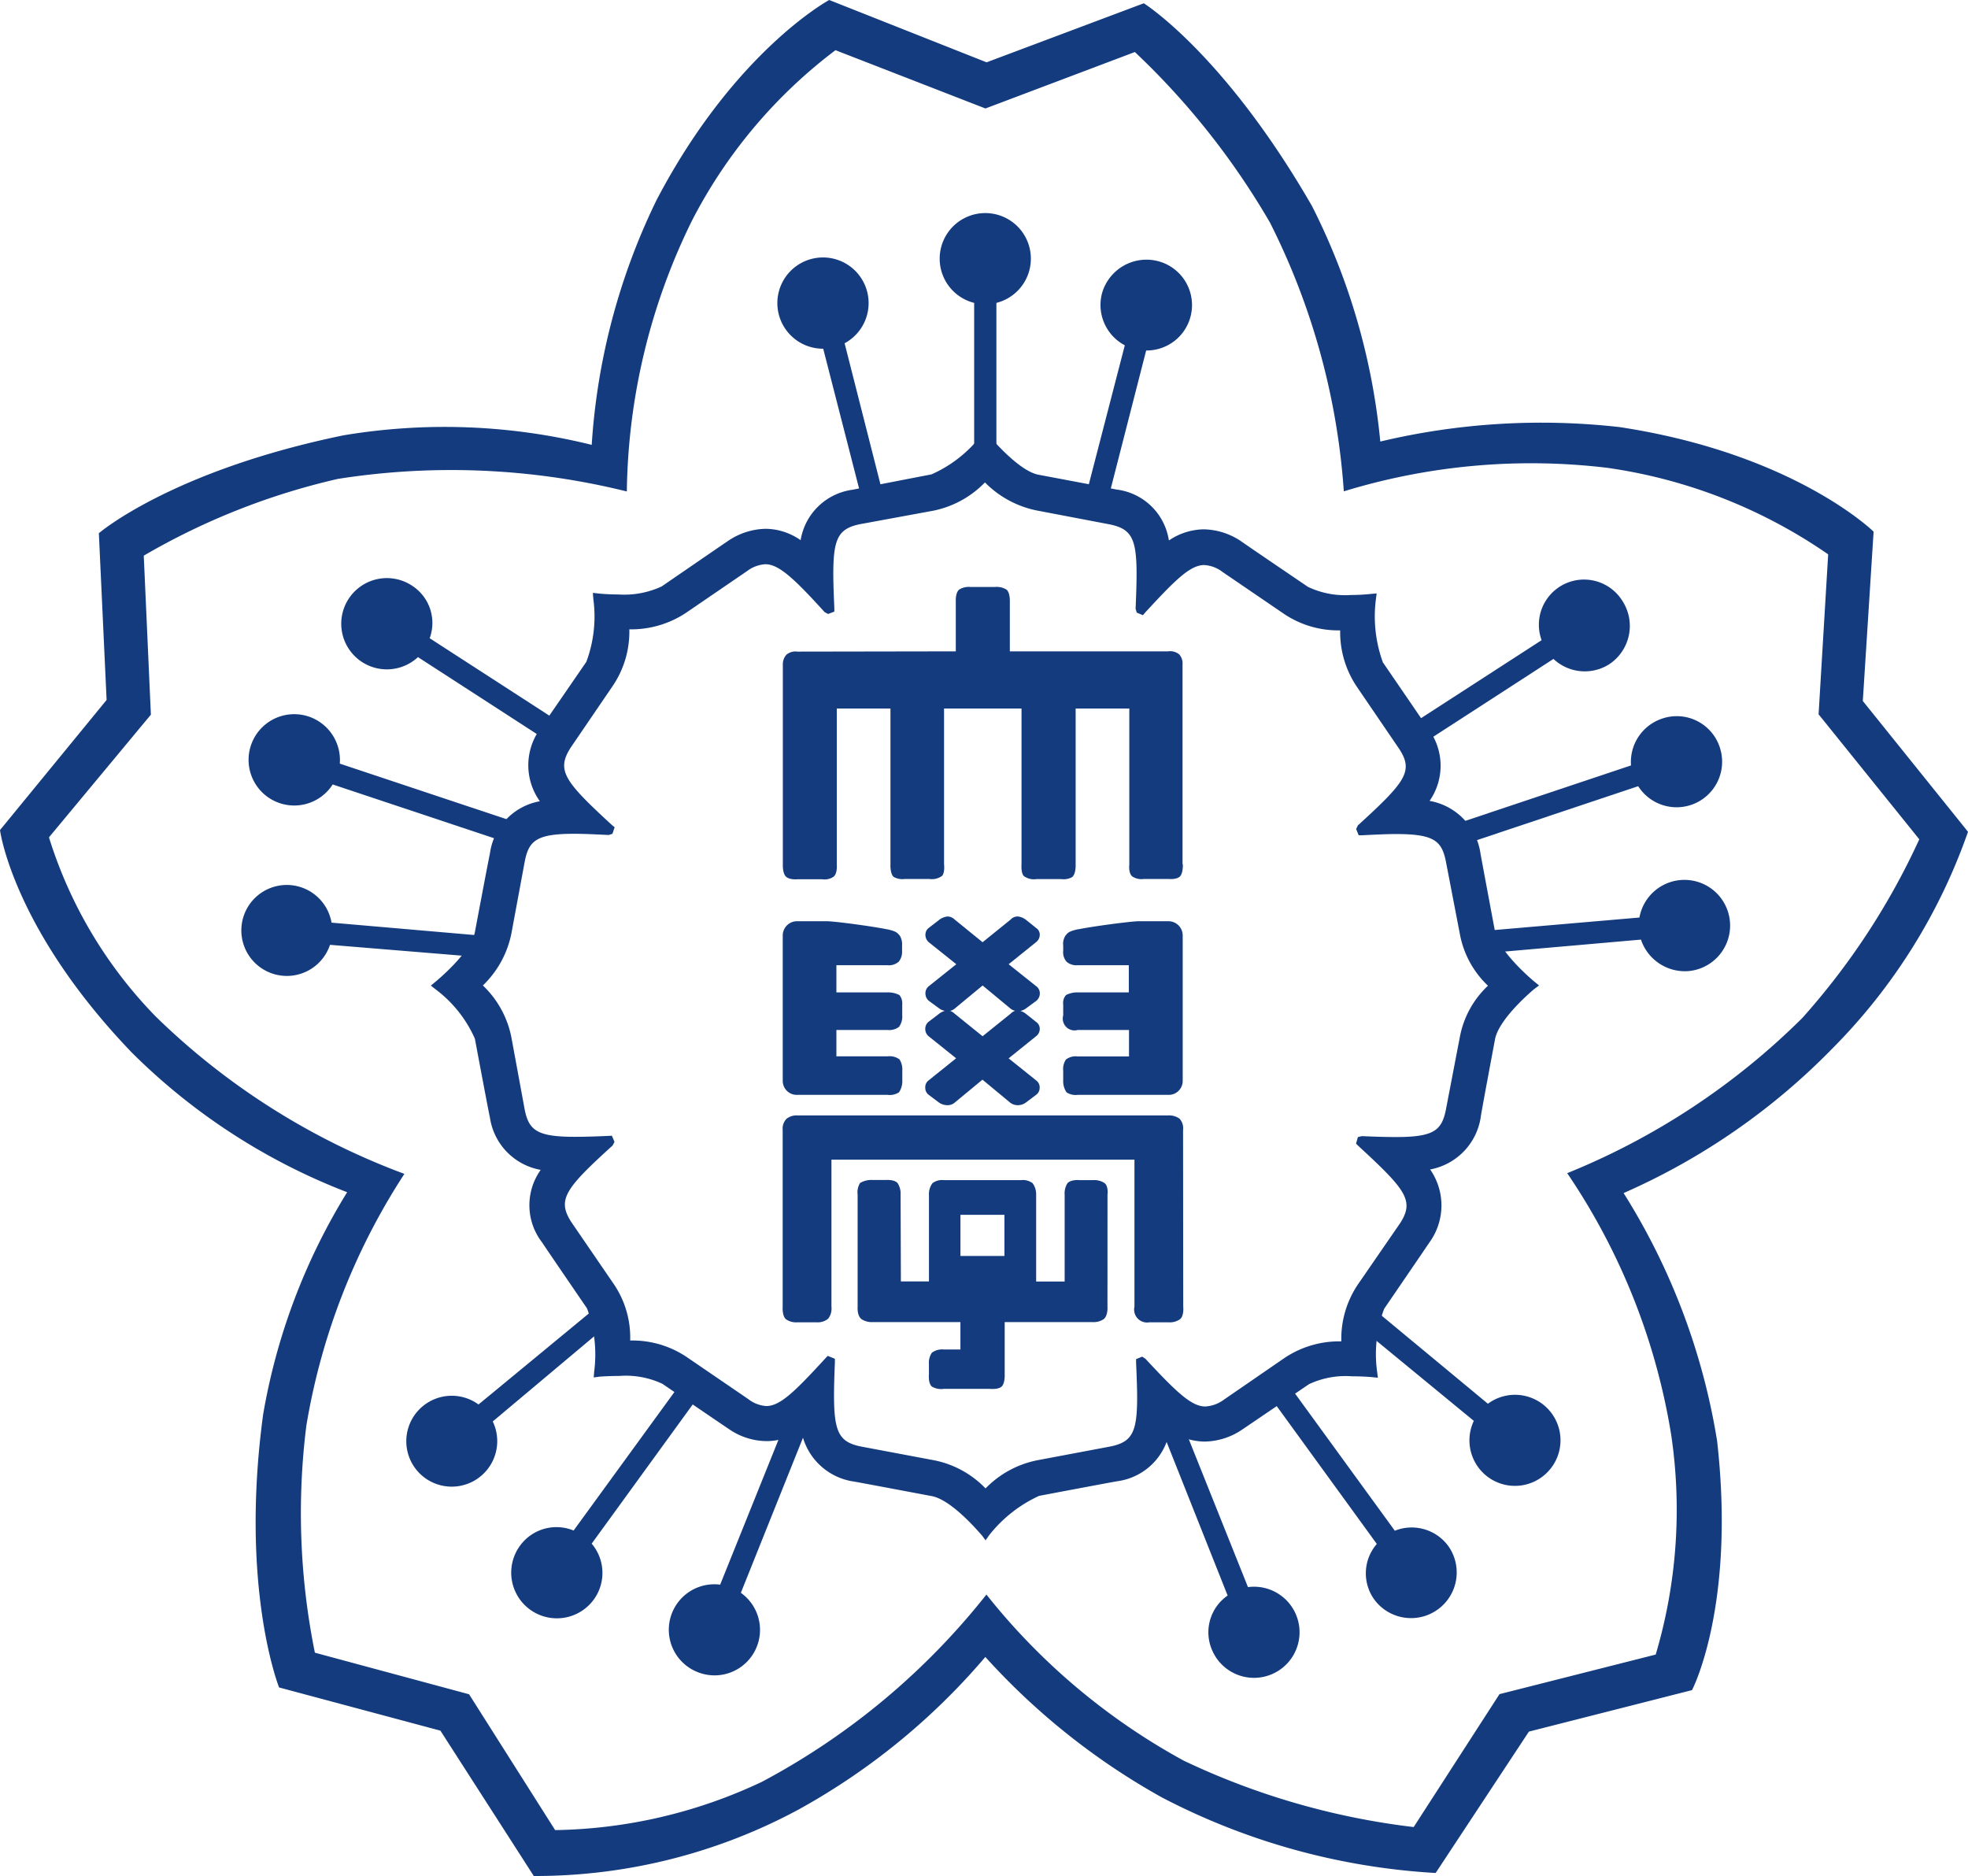 <svg xmlns="http://www.w3.org/2000/svg" xmlns:xlink="http://www.w3.org/1999/xlink" width="60" height="57.196" viewBox="0 0 60 57.196">
  <defs>
    <clipPath id="clip-path">
      <rect id="長方形_22195" data-name="長方形 22195" width="60" height="57.196" transform="translate(0 0)" fill="none"/>
    </clipPath>
  </defs>
  <g id="グループ_45787" data-name="グループ 45787" transform="translate(0 0)">
    <g id="グループ_45786" data-name="グループ 45786" clip-path="url(#clip-path)">
      <path id="パス_37620" data-name="パス 37620" d="M60,25.358l-3.207-3.987.329-5.163s-2.416-2.377-7.74-3.187a21.229,21.229,0,0,0-7.3.44A20.088,20.088,0,0,0,40,6.282C37.32,1.63,34.872.1,34.872.1L30.079,1.9,25.281,0S22.4,1.55,20.02,6.093a19.906,19.906,0,0,0-1.98,7.469,18.67,18.67,0,0,0-7.571-.29c-5.252,1.083-7.455,2.984-7.455,2.984l.236,5.083L0,25.306S.383,28.3,4.012,32.082a18.94,18.94,0,0,0,6.572,4.264,18.987,18.987,0,0,0-2.561,6.771c-.719,5.313.486,8.327.486,8.327l4.918,1.317,2.847,4.431a16.931,16.931,0,0,0,8.067-2.023,20.414,20.414,0,0,0,5.7-4.655,21.03,21.03,0,0,0,5.378,4.28A20.56,20.56,0,0,0,43.77,57.1l2.843-4.31,4.973-1.265s1.335-2.537.765-7.595A20.2,20.2,0,0,0,49.5,36.372a20.3,20.3,0,0,0,6.374-4.416A17.569,17.569,0,0,0,60,25.358M47.779,35.763a19.813,19.813,0,0,1,3.17,7.967,15.532,15.532,0,0,1-.47,6.711l-4.763,1.207L43.1,55.7a22.449,22.449,0,0,1-7.014-2.026,19.758,19.758,0,0,1-6.012-5.062,21.71,21.71,0,0,1-6.849,5.711,15.276,15.276,0,0,1-6.3,1.47l-2.624-4.141L9.6,50.384a21.418,21.418,0,0,1-.259-6.927,20.054,20.054,0,0,1,2.988-7.67A21.607,21.607,0,0,1,4.758,31a13.578,13.578,0,0,1-3.265-5.473L4.6,21.787,4.383,16.94A21.056,21.056,0,0,1,10.3,14.6a22.258,22.258,0,0,1,8.811.383,19.186,19.186,0,0,1,1.98-8.245A15.243,15.243,0,0,1,25.472,1.53l4.572,1.777L34.6,1.586a23.045,23.045,0,0,1,4.119,5.2,21.426,21.426,0,0,1,2.251,8.193,19.481,19.481,0,0,1,8.033-.717A15.714,15.714,0,0,1,55.737,16.9l-.292,4.877,3.07,3.81a21.74,21.74,0,0,1-3.568,5.449,21.724,21.724,0,0,1-7.168,4.73" fill="#133b7e"/>
      <path id="パス_37621" data-name="パス 37621" d="M43.02,22.9l4.342-2.812a1.39,1.39,0,0,0,1.7.162,1.4,1.4,0,0,0,.407-1.922A1.377,1.377,0,0,0,47,19.517l-3.924,2.538m1.148,3.826,5.721-1.913a1.388,1.388,0,0,0,2.485-1.192,1.379,1.379,0,0,0-1.759-.867,1.393,1.393,0,0,0-.945,1.426l-5.382,1.8m.541,3.961,5.144-.451a1.414,1.414,0,0,0,1.419.962,1.393,1.393,0,1,0-1.465-1.635l-4.953.427m-29.856.168-5.066-.439a1.385,1.385,0,0,0-2.747.149,1.387,1.387,0,0,0,2.7.527l4.771.392m1.328-3.983-5.8-1.933a1.4,1.4,0,0,0-.944-1.434,1.392,1.392,0,1,0,.727,2.069L15.92,25.84m1.4-3.653L13.1,19.457a1.351,1.351,0,0,0-.535-1.6,1.391,1.391,0,1,0,.178,2.176l4.327,2.8m9.869-7.69L25.75,10.465a1.391,1.391,0,1,0-.652.166l1.227,4.782m4.053-1.089V9.234a1.39,1.39,0,1,0-.678,0v5.172m4.05.938,1.194-4.659A1.384,1.384,0,0,0,35.3,7.96a1.408,1.408,0,0,0-1.707,1,1.391,1.391,0,0,0,.7,1.567L33.07,15.251M18.724,39.406l-4.135,3.411a1.386,1.386,0,0,0-1.887,2,1.387,1.387,0,0,0,2.321-1.482l3.635-3.053M21.12,41.67l-3.632,4.99a1.373,1.373,0,0,0-1.638.468,1.392,1.392,0,1,0,2.256,1.632,1.379,1.379,0,0,0-.067-1.7l3.523-4.853m2.37,1.193-1.976,4.91a1.387,1.387,0,0,0-.684,2.667,1.386,1.386,0,0,0,1.315-2.418L24.8,43.035m10.44.1,2.188,5.507a1.361,1.361,0,0,0-.489,1.628,1.389,1.389,0,1,0,1.109-1.885l-2.063-5.155m2.36-1.161,3.631,5a1.366,1.366,0,0,0-.067,1.708,1.392,1.392,0,0,0,2.252-1.636,1.384,1.384,0,0,0-1.636-.475L39,41.82m2.3-1.491,3.634,2.988a1.387,1.387,0,0,0,2.314,1.488,1.387,1.387,0,0,0-1.885-2.01l-3.989-3.307" fill="#133b7e"/>
      <path id="パス_37622" data-name="パス 37622" d="M45.44,28.445l-.45-2.4a1.739,1.739,0,0,0-1.671-1.508,1.757,1.757,0,0,0,.1-2.247l-1.376-2.013a4.226,4.226,0,0,1-.238-2.018,4.121,4.121,0,0,1-2.008-.238s-2.007-1.371-2.021-1.382a1.758,1.758,0,0,0-2.243.11,1.754,1.754,0,0,0-1.514-1.688l-2.4-.448c-.7-.154-1.6-1.252-1.6-1.252s-.893,1.1-1.6,1.252c0,0-2.375.448-2.39.448A1.753,1.753,0,0,0,24.52,16.74a1.761,1.761,0,0,0-2.259-.108L20.247,18a4.1,4.1,0,0,1-2.01.241A4.125,4.125,0,0,1,18,20.261s-1.374,2.005-1.383,2.017a1.746,1.746,0,0,0,.13,2.263,1.739,1.739,0,0,0-1.666,1.508l-.457,2.4c-.145.693-1.255,1.6-1.255,1.6s1.11.895,1.255,1.591c0,0,.457,2.385.457,2.4a1.761,1.761,0,0,0,1.681,1.508,1.748,1.748,0,0,0-.11,2.247L18.033,39.8a4.261,4.261,0,0,1,.243,2.018,4.123,4.123,0,0,1,2.008.238s2,1.369,2.013,1.374a1.741,1.741,0,0,0,2.245-.106,1.754,1.754,0,0,0,1.517,1.685l2.4.447c.7.149,1.589,1.261,1.589,1.261s.9-1.112,1.6-1.261l2.377-.447a1.749,1.749,0,0,0,1.521-1.679,1.751,1.751,0,0,0,2.254.124c.01-.013,2.017-1.374,2.017-1.374a4.194,4.194,0,0,1,2.017-.245,4.2,4.2,0,0,1,.243-2.026s1.358-2,1.372-2a1.747,1.747,0,0,0-.131-2.267,1.751,1.751,0,0,0,1.669-1.508c0-.015.45-2.4.45-2.4.15-.7,1.253-1.591,1.253-1.591s-1.1-.906-1.253-1.6m-.8,3.194-.418,2.24c-.2.943-.741.986-2.7.9l-.022.032c1.46,1.333,1.824,1.749,1.3,2.557l-1.283,1.877a3.017,3.017,0,0,0-.486,1.789,3.036,3.036,0,0,0-1.779.479L37.38,42.8c-.815.531-1.241.166-2.565-1.272l-.03.015c.083,1.95.051,2.509-.9,2.708l-2.231.421a3.056,3.056,0,0,0-1.6.912,3.009,3.009,0,0,0-1.6-.912l-2.23-.421c-.953-.2-.99-.758-.9-2.723l-.046-.013c-1.322,1.451-1.729,1.8-2.535,1.261L20.859,41.5a3.033,3.033,0,0,0-1.786-.483,2.953,2.953,0,0,0-.489-1.788l-1.277-1.872c-.529-.81-.175-1.209,1.266-2.542l-.013-.032c-1.959.084-2.507.041-2.709-.9l-.418-2.24a3.055,3.055,0,0,0-.916-1.595,3.122,3.122,0,0,0,.916-1.6l.418-2.236c.2-.947.741-.99,2.709-.9l.013-.035c-1.45-1.326-1.823-1.757-1.292-2.57l1.279-1.872a3.019,3.019,0,0,0,.485-1.781,3.028,3.028,0,0,0,1.777-.483L22.7,17.284c.812-.531,1.239-.165,2.553,1.276l.043-.023c-.095-1.946-.054-2.5.9-2.7l2.234-.415a3.044,3.044,0,0,0,1.6-.923,2.977,2.977,0,0,0,1.6.923l2.228.415c.951.206,1,.757.9,2.722l.046.009c1.32-1.443,1.731-1.794,2.544-1.261l1.865,1.284a3.086,3.086,0,0,0,1.79.477,3.083,3.083,0,0,0,.483,1.783l1.281,1.877c.53.81.178,1.22-1.276,2.546l.026.035c1.96-.091,2.5-.048,2.7.9l.418,2.236a3.073,3.073,0,0,0,.916,1.6,3.008,3.008,0,0,0-.916,1.595" fill="#133b7e"/>
      <path id="パス_37623" data-name="パス 37623" d="M30.047,46.958l-.106-.145c-.017-.009-.88-1.067-1.521-1.2,0,0-2.3-.434-2.385-.446a1.9,1.9,0,0,1-1.606-1.56,1.907,1.907,0,0,1-1.051.327,2.043,2.043,0,0,1-1.166-.375c-.076-.048-2.017-1.372-2.017-1.372a2.622,2.622,0,0,0-1.307-.24c-.34,0-.6.021-.6.021l-.187.024.015-.184a4.025,4.025,0,0,0-.22-1.922s-1.329-1.941-1.366-2.006a1.855,1.855,0,0,1-.045-2.215,1.9,1.9,0,0,1-1.549-1.6c-.02-.061-.458-2.4-.458-2.4a3.8,3.8,0,0,0-1.2-1.506l-.142-.113.142-.117c.014-.011,1.071-.877,1.2-1.51,0,0,.438-2.329.458-2.392a1.868,1.868,0,0,1,1.523-1.6,1.887,1.887,0,0,1,.03-2.236c.055-.076,1.387-2.014,1.387-2.014a3.96,3.96,0,0,0,.214-1.913l-.015-.19.184.021s.256.028.592.028a2.707,2.707,0,0,0,1.322-.245s1.93-1.326,2-1.371a2.113,2.113,0,0,1,1.165-.386,1.887,1.887,0,0,1,1.071.347,1.854,1.854,0,0,1,1.6-1.54c.069-.018,2.39-.466,2.39-.466a3.921,3.921,0,0,0,1.518-1.192l.109-.148.121.148s.875,1.068,1.5,1.2c0,0,2.32.436,2.39.454a1.839,1.839,0,0,1,1.6,1.553,1.938,1.938,0,0,1,1.057-.34,2.1,2.1,0,0,1,1.166.379c.067.052,2.015,1.374,2.015,1.374a2.614,2.614,0,0,0,1.309.249,5.933,5.933,0,0,0,.6-.031l.187-.017-.024.186a4.109,4.109,0,0,0,.214,1.916s1.337,1.95,1.37,2.006a1.879,1.879,0,0,1,.054,2.217,1.9,1.9,0,0,1,1.551,1.6c.013.083.447,2.4.447,2.4.136.633,1.185,1.5,1.191,1.506l.148.121-.148.11s-1.055.871-1.191,1.515c0,0-.434,2.306-.438,2.384a1.91,1.91,0,0,1-1.543,1.6,1.919,1.919,0,0,1-.03,2.236C43.527,37.959,42.2,39.9,42.2,39.9a3.929,3.929,0,0,0-.215,1.917l.024.185-.191-.02s-.262-.024-.6-.024a2.626,2.626,0,0,0-1.311.241s-1.943,1.322-2.012,1.367a2.09,2.09,0,0,1-1.166.382,1.907,1.907,0,0,1-1.066-.341,1.874,1.874,0,0,1-1.591,1.549c-.1.013-2.392.447-2.392.447a4.12,4.12,0,0,0-1.523,1.2Zm-3.963-2.091s.182.028,2.4.455a3.786,3.786,0,0,1,1.562,1.165,3.858,3.858,0,0,1,1.565-1.165l2.409-.455A1.6,1.6,0,0,0,35.4,43.326l.021-.3.228.2a1.633,1.633,0,0,0,1.079.44,1.818,1.818,0,0,0,1-.334v0s.115-.082,2.016-1.375a2.81,2.81,0,0,1,1.475-.293,4.153,4.153,0,0,1,.447.02,3.875,3.875,0,0,1,.294-1.942c1.372-2.017,1.372-2.019,1.385-2.034a1.6,1.6,0,0,0-.128-2.059l-.208-.232.312-.021a1.6,1.6,0,0,0,1.519-1.389s.026-.141.462-2.4a3.632,3.632,0,0,1,1.172-1.564A3.693,3.693,0,0,1,45.3,28.469c-.462-2.4-.462-2.405-.462-2.405a1.593,1.593,0,0,0-1.53-1.379l-.3-.017.189-.23a1.6,1.6,0,0,0,.106-2.071v0s-.087-.106-1.378-2.008a3.811,3.811,0,0,1-.282-1.94c-.124,0-.271.016-.457.016a2.868,2.868,0,0,1-1.476-.287c-2.024-1.38-2.024-1.386-2.024-1.386a1.777,1.777,0,0,0-.99-.325,1.709,1.709,0,0,0-1.07.422l-.225.206-.022-.3a1.6,1.6,0,0,0-1.4-1.558s-.141-.024-2.388-.444a3.737,3.737,0,0,1-1.568-1.175,3.713,3.713,0,0,1-1.563,1.175c-2.4.444-2.4.444-2.416.455a1.581,1.581,0,0,0-1.375,1.536l-.007.3-.236-.2a1.6,1.6,0,0,0-2.074-.1s-.119.072-2.021,1.372a2.773,2.773,0,0,1-1.478.292c-.186,0-.336,0-.449-.013a3.792,3.792,0,0,1-.286,1.937c-1.377,2.018-1.377,2.018-1.4,2.035a1.616,1.616,0,0,0,.13,2.062l.212.226-.314.021a1.6,1.6,0,0,0-1.516,1.4v-.007s-.026.113-.458,2.4A3.724,3.724,0,0,1,13.6,30.044a3.627,3.627,0,0,1,1.168,1.56c.466,2.4.466,2.4.466,2.416A1.6,1.6,0,0,0,16.769,35.4l.3.017-.2.228a1.614,1.614,0,0,0-.1,2.063s.087.117,1.376,2.013a3.617,3.617,0,0,1,.286,1.939c.117-.009.271-.017.457-.017a2.889,2.889,0,0,1,1.483.294c2.017,1.378,2.017,1.382,2.038,1.4a1.787,1.787,0,0,0,.969.31,1.684,1.684,0,0,0,1.068-.427l.226-.2.01.307a1.637,1.637,0,0,0,1.4,1.554Zm3.963.914-.091-.08a.879.879,0,0,1-.1-.093,2.681,2.681,0,0,0-1.434-.8l-2.232-.416c-1.02-.214-1.1-.834-1.04-2.522-.827.9-1.285,1.291-1.781,1.291a1.329,1.329,0,0,1-.724-.255l-1.869-1.289a2.739,2.739,0,0,0-1.576-.455c-.056,0-.1,0-.127,0l-.133-.01-.011-.124a.481.481,0,0,1-.01-.128,2.715,2.715,0,0,0-.447-1.581l-1.284-1.879c-.572-.864-.2-1.357,1.031-2.5-.265.011-.494.015-.7.015-1.1,0-1.616-.148-1.811-1.047l-.414-2.238a2.742,2.742,0,0,0-.8-1.439.678.678,0,0,0-.093-.093l-.076-.093.076-.1c.032-.031.058-.063.093-.1a2.7,2.7,0,0,0,.8-1.43l.414-2.239c.195-.9.712-1.055,1.8-1.055.221,0,.45.007.708.017-1.248-1.148-1.618-1.653-1.051-2.511l1.283-1.881a2.738,2.738,0,0,0,.446-1.583c0-.055,0-.093,0-.128l.011-.124.132-.017h.134a2.717,2.717,0,0,0,1.569-.451l1.878-1.289c.9-.585,1.411-.141,2.516,1.042-.065-1.683.017-2.292,1.036-2.505l2.229-.422a2.761,2.761,0,0,0,1.448-.8c.03-.039.062-.07.08-.091l.1-.081.1.081a.942.942,0,0,1,.08.091,2.8,2.8,0,0,0,1.441.8l2.236.422c1.02.213,1.1.826,1.044,2.518.845-.91,1.272-1.293,1.775-1.293a1.337,1.337,0,0,1,.724.255L39.3,18.461a2.724,2.724,0,0,0,1.581.455c.05,0,.1,0,.132.008l.128,0,.007.128v.133a2.763,2.763,0,0,0,.449,1.572l1.291,1.877c.568.862.188,1.369-1.032,2.5.258-.01.5-.017.7-.017,1.1,0,1.621.152,1.816,1.055l.408,2.232a2.649,2.649,0,0,0,.8,1.437.563.563,0,0,1,.091.1l.081.1-.081.1c-.015.02-.056.05-.086.089a2.619,2.619,0,0,0-.806,1.437L44.376,33.9c-.195.907-.719,1.055-1.809,1.055-.2,0-.444,0-.7-.015,1.252,1.159,1.623,1.655,1.059,2.517l-1.287,1.881a2.733,2.733,0,0,0-.448,1.578.944.944,0,0,1-.005.13l-.015.121-.121.013a.768.768,0,0,0-.122.007,2.694,2.694,0,0,0-1.588.448L37.46,42.921c-.908.589-1.387.174-2.513-1.034.062,1.675-.031,2.291-1.036,2.5l-2.23.416a2.583,2.583,0,0,0-1.432.8.8.8,0,0,0-.1.093Zm-4.812-4.446.219.089v.108c-.08,1.994-.02,2.4.791,2.566l2.232.42a2.976,2.976,0,0,1,1.57.858,3.016,3.016,0,0,1,1.576-.858l2.229-.42c.824-.169.874-.572.785-2.553l0-.11.185-.076.1.065c.943,1.014,1.4,1.454,1.825,1.454a1.039,1.039,0,0,0,.556-.2l1.868-1.285a3.005,3.005,0,0,1,1.723-.5,2.966,2.966,0,0,1,.5-1.727l1.286-1.866c.451-.693.193-1.021-1.273-2.371l-.064-.065.057-.2.123-.028c.406.019.75.028,1.047.028,1.144,0,1.38-.206,1.508-.813l.429-2.233a2.866,2.866,0,0,1,.858-1.567,2.893,2.893,0,0,1-.858-1.582l-.429-2.227c-.128-.609-.364-.815-1.515-.815-.29,0-.634.017-1.04.037h-.1l-.077-.189.051-.11c1.464-1.337,1.713-1.658,1.25-2.351l-1.277-1.874a2.977,2.977,0,0,1-.511-1.723,2.959,2.959,0,0,1-1.72-.507l-1.868-1.274a1.008,1.008,0,0,0-.559-.21c-.429,0-.891.464-1.8,1.45l-.067.079-.188-.079-.035-.117c.085-2,.035-2.4-.787-2.572L31.6,15.561a3.069,3.069,0,0,1-1.571-.854,3.027,3.027,0,0,1-1.569.861l-2.24.412c-.815.169-.872.571-.783,2.554l0,.111-.189.073-.106-.056c-.908-1-1.389-1.461-1.807-1.461a1.032,1.032,0,0,0-.561.211L20.91,18.686a3.026,3.026,0,0,1-1.723.5,2.944,2.944,0,0,1-.509,1.729L17.4,22.79c-.442.693-.206,1.02,1.263,2.368l.076.061-.067.2-.115.037c-.41-.02-.748-.037-1.053-.037-1.133,0-1.374.206-1.5.815l-.414,2.231a3.02,3.02,0,0,1-.868,1.578,2.979,2.979,0,0,1,.868,1.575L16,33.844c.128.607.369.813,1.517.813.29,0,.628-.009,1.038-.028l.1-.005.08.189-.059.11c-1.466,1.329-1.7,1.66-1.245,2.352l1.282,1.872a2.9,2.9,0,0,1,.5,1.72,2.97,2.97,0,0,1,1.725.505l1.874,1.28a1,1,0,0,0,.552.213c.429,0,.893-.468,1.8-1.454Z" fill="#133b7e"/>
      <path id="パス_37624" data-name="パス 37624" d="M36.053,26.346v-6.1a.4.4,0,0,0-.106-.3.435.435,0,0,0-.336-.089l-4.823,0V18.323s.009-.25-.1-.347a.57.57,0,0,0-.347-.082h-.76a.552.552,0,0,0-.341.082c-.114.1-.1.347-.1.347v1.534l-4.823.008a.438.438,0,0,0-.335.089.429.429,0,0,0-.115.3v6.1s-.013.273.1.375.353.076.353.076h.746a.482.482,0,0,0,.346-.076c.124-.1.1-.364.1-.364V21.6h1.636v4.756s-.015.282.1.379a.547.547,0,0,0,.338.061h.745a.528.528,0,0,0,.384-.089c.1-.093.067-.362.067-.362V21.6h2.362v4.749s-.024.269.075.362a.525.525,0,0,0,.384.089h.749a.538.538,0,0,0,.336-.061c.119-.1.106-.379.106-.379V21.6h1.636v4.756s-.034.262.092.364a.506.506,0,0,0,.355.076h.743s.249.028.353-.076.089-.375.089-.375" fill="#133b7e"/>
      <path id="パス_37625" data-name="パス 37625" d="M27.058,28.334c-.488-.1-1.625-.249-1.846-.249h-.9a.435.435,0,0,0-.448.442v4.427a.426.426,0,0,0,.448.424h2.748a.517.517,0,0,0,.349-.078.622.622,0,0,0,.1-.379v-.28a.57.57,0,0,0-.085-.344.508.508,0,0,0-.366-.093H25.5V31.4h1.558a.5.5,0,0,0,.349-.093.527.527,0,0,0,.1-.351v-.334a.406.406,0,0,0-.085-.286.769.769,0,0,0-.366-.082H25.5v-.828h1.553a.458.458,0,0,0,.349-.109.483.483,0,0,0,.1-.331V28.83a.537.537,0,0,0-.065-.3c-.094-.108-.117-.136-.386-.2" fill="#133b7e"/>
      <path id="パス_37626" data-name="パス 37626" d="M32.857,28.334c.494-.1,1.644-.249,1.857-.249h.9a.434.434,0,0,1,.444.442v4.427a.425.425,0,0,1-.444.424H32.857a.5.5,0,0,1-.342-.078.623.623,0,0,1-.1-.379v-.28A.508.508,0,0,1,32.5,32.3a.482.482,0,0,1,.357-.093h1.564V31.4H32.857a.359.359,0,0,1-.442-.444v-.334a.363.363,0,0,1,.085-.286.739.739,0,0,1,.357-.082h1.558v-.828H32.857a.455.455,0,0,1-.342-.109.441.441,0,0,1-.1-.331V28.83a.463.463,0,0,1,.065-.3c.084-.108.117-.136.377-.2" fill="#133b7e"/>
      <path id="パス_37627" data-name="パス 37627" d="M31.594,30.068l-.843-.672.836-.673a.286.286,0,0,0,.113-.234.239.239,0,0,0-.113-.2l-.3-.241a.493.493,0,0,0-.253-.108.286.286,0,0,0-.221.093l-.856.692-.852-.692a.315.315,0,0,0-.218-.093.514.514,0,0,0-.26.108l-.313.241a.262.262,0,0,0-.1.2.3.3,0,0,0,.1.234l.841.673-.841.672a.275.275,0,0,0-.1.217.292.292,0,0,0,.11.231l.312.228a.442.442,0,0,0,.252.082.32.32,0,0,0,.223-.082l.847-.7.845.7a.364.364,0,0,0,.232.082.4.4,0,0,0,.243-.082l.311-.228a.29.29,0,0,0,.113-.231.272.272,0,0,0-.106-.217" fill="#133b7e"/>
      <path id="パス_37628" data-name="パス 37628" d="M36.069,34.447a.432.432,0,0,0-.106-.342.544.544,0,0,0-.347-.1H24.31a.487.487,0,0,0-.327.1.425.425,0,0,0-.121.342v5.389s-.021.279.1.383a.537.537,0,0,0,.345.093H24.9a.5.5,0,0,0,.349-.11.506.506,0,0,0,.1-.366V35.353h9.238v4.483a.394.394,0,0,0,.454.476h.588a.538.538,0,0,0,.345-.093c.13-.1.1-.383.1-.383Z" fill="#133b7e"/>
      <path id="パス_37629" data-name="パス 37629" d="M33.765,36.424s.036-.247-.085-.354a.584.584,0,0,0-.357-.093H32.9s-.257-.024-.359.1a.591.591,0,0,0-.082.351v2.641h-.869V36.424a.575.575,0,0,0-.109-.354.5.5,0,0,0-.349-.093H28.773a.487.487,0,0,0-.343.093.545.545,0,0,0-.108.354v2.641h-.856l-.009-2.641a.591.591,0,0,0-.088-.351c-.094-.12-.351-.1-.351-.1H26.6a.662.662,0,0,0-.379.093.551.551,0,0,0-.074.354V39.84s-.023.269.12.377a.574.574,0,0,0,.333.089h2.681v.834h-.514a.521.521,0,0,0-.357.1.55.55,0,0,0-.089.351v.3s-.03.273.089.379a.546.546,0,0,0,.362.071h1.406s.266.029.366-.077.087-.362.087-.362V40.306h2.691a.546.546,0,0,0,.325-.089c.138-.108.117-.377.117-.377Zm-4.483.611h1.341v1.254H29.282Z" fill="#133b7e"/>
      <path id="パス_37630" data-name="パス 37630" d="M31.594,32.941l-.843-.676.836-.674a.28.28,0,0,0,.113-.221.252.252,0,0,0-.113-.217l-.3-.238a.509.509,0,0,0-.253-.113.315.315,0,0,0-.221.1l-.856.689L29.1,30.9a.354.354,0,0,0-.218-.1.531.531,0,0,0-.26.113l-.313.238a.277.277,0,0,0-.1.217.288.288,0,0,0,.1.221l.841.674-.841.676a.259.259,0,0,0-.1.217.265.265,0,0,0,.11.225l.312.234a.456.456,0,0,0,.252.078.328.328,0,0,0,.223-.078l.847-.7.845.7a.375.375,0,0,0,.232.078.413.413,0,0,0,.243-.078l.311-.234a.264.264,0,0,0,.113-.225.257.257,0,0,0-.106-.217" fill="#133b7e"/>
    </g>
  </g>
</svg>
